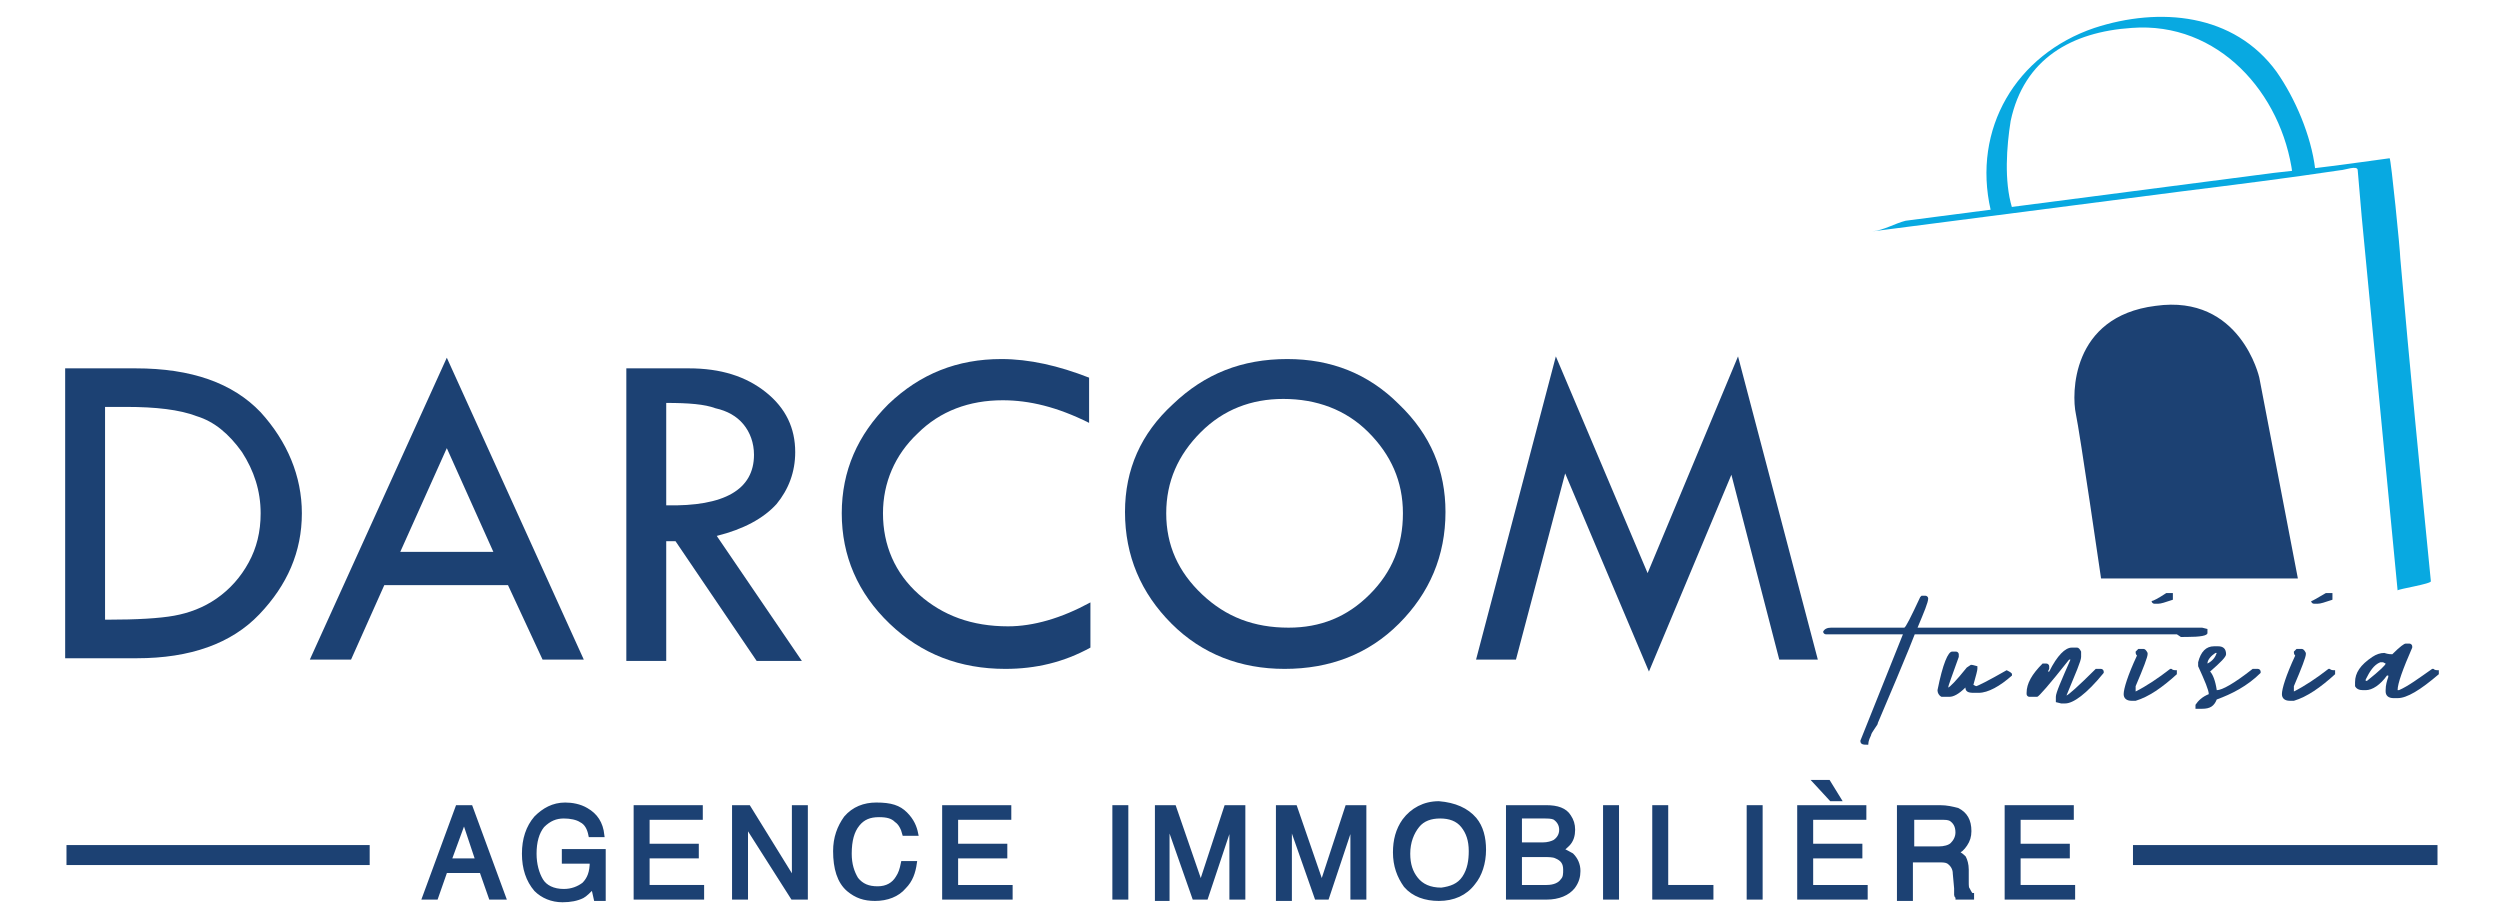 <?xml version="1.0" encoding="utf-8"?>
<!-- Generator: Adobe Illustrator 18.0.0, SVG Export Plug-In . SVG Version: 6.00 Build 0)  -->
<!DOCTYPE svg PUBLIC "-//W3C//DTD SVG 1.1//EN" "http://www.w3.org/Graphics/SVG/1.1/DTD/svg11.dtd">
<svg version="1.1" id="Calque_1" xmlns="http://www.w3.org/2000/svg" xmlns:xlink="http://www.w3.org/1999/xlink" x="0px" y="0px"
	 viewBox="0 0 188 68" enable-background="new 0 0 188 68" xml:space="preserve">
<g>
	<g>
		<g>
			<path fill="#1C4173" d="M4.9,27.7h5.3c4.2,0,7.3,1.1,9.4,3.3c2,2.2,3.1,4.8,3.1,7.6c0,2.9-1.1,5.4-3.2,7.6
				c-2.1,2.2-5.2,3.3-9.2,3.3H4.9V27.7z M7.9,30.6v16h0.2c2.2,0,3.9-0.1,5-0.3c1.1-0.2,2.2-0.6,3.2-1.3c1-0.7,1.8-1.6,2.4-2.7
				c0.6-1.1,0.9-2.3,0.9-3.7c0-1.7-0.5-3.2-1.4-4.6c-1-1.4-2.1-2.3-3.4-2.7c-1.3-0.5-3.1-0.7-5.3-0.7H7.9z"/>
			<path fill="#1C4173" d="M33.6,26.9l10.3,22.7h-3.1L38.2,44h-9.3l-2.5,5.6h-3.1L33.6,26.9z M33.6,33.7l-3.5,7.8h7L33.6,33.7z"/>
			<path fill="#1C4173" d="M47.1,27.7h4.7c2.4,0,4.3,0.6,5.8,1.8c1.5,1.2,2.2,2.7,2.2,4.5c0,1.5-0.5,2.8-1.4,3.9
				c-1,1.1-2.5,1.9-4.5,2.4l6.4,9.4h-3.4l-6.1-9h-0.7v9h-3V27.7z M50.1,30.3V38c4.4,0.1,6.6-1.2,6.6-3.8c0-0.9-0.3-1.7-0.8-2.3
				c-0.5-0.6-1.2-1-2.1-1.2C53,30.4,51.8,30.3,50.1,30.3z"/>
			<path fill="#1C4173" d="M81.9,28.4v3.4c-2.4-1.2-4.5-1.7-6.5-1.7c-2.5,0-4.7,0.8-6.4,2.5c-1.7,1.6-2.6,3.7-2.6,6
				c0,2.4,0.9,4.5,2.7,6.1c1.8,1.6,4,2.4,6.7,2.4c1.9,0,4-0.6,6.2-1.8v3.4c-2,1.1-4.1,1.6-6.4,1.6c-3.4,0-6.3-1.1-8.7-3.4
				c-2.4-2.3-3.6-5.1-3.6-8.3c0-3.2,1.2-5.9,3.5-8.2c2.4-2.3,5.2-3.4,8.5-3.4C77.4,27,79.6,27.5,81.9,28.4z"/>
			<path fill="#1C4173" d="M84.6,38.5c0-3.2,1.2-5.9,3.6-8.1c2.4-2.3,5.2-3.4,8.6-3.4c3.3,0,6.1,1.1,8.4,3.4c2.4,2.3,3.5,5,3.5,8.1
				c0,3.3-1.2,6.1-3.5,8.4c-2.3,2.3-5.2,3.4-8.6,3.4c-3.3,0-6.2-1.1-8.5-3.4C85.8,44.6,84.6,41.8,84.6,38.5z M105.5,38.6
				c0-2.4-0.9-4.4-2.6-6.1c-1.7-1.7-3.9-2.5-6.4-2.5c-2.4,0-4.5,0.8-6.2,2.5c-1.7,1.7-2.6,3.7-2.6,6.1c0,2.4,0.9,4.4,2.7,6.1
				c1.8,1.7,3.9,2.5,6.5,2.5c2.4,0,4.4-0.8,6.1-2.5C104.7,43,105.5,41,105.5,38.6z"/>
			<path fill="#1C4173" d="M130.7,26.8l6,22.8h-2.9l-3.6-13.9l-6.2,14.8l-6.3-14.9l-3.7,14H111l6-22.8l6.9,16.3L130.7,26.8z"/>
		</g>
		<g id="XMLID_259_">
			<path id="XMLID_327_" fill="#1C4173" d="M144.5,44.8h0.3c0.1,0,0.2,0.1,0.2,0.2c0,0.3-0.3,1-0.8,2.2h21.4l0.4,0.1v0.3
				c0,0.2-0.5,0.3-1.6,0.3H164l-0.3-0.2h-19.9c0,0.1,2-4.1-2.6,6.7c0.1,0-0.5,0.7-0.5,0.9c-0.4,0.8,0,0.7-0.4,0.7
				c-0.3,0-0.4-0.1-0.4-0.3l3.2-8h-5.8c-0.1,0-0.2-0.1-0.2-0.2c0.1-0.2,0.3-0.3,0.6-0.3h5.5c0.1,0,0.5-0.8,1.2-2.3L144.5,44.8z"/>
			<path id="XMLID_345_" fill="#1C4173" d="M146.8,49h0.3c0.1,0,0.2,0.1,0.2,0.2v0.2c-0.5,1.4-0.8,2.2-0.8,2.3
				c0.1,0,0.6-0.5,1.4-1.5l0.3-0.2h0.1l0.4,0.1v0.2c0,0.1-0.1,0.5-0.3,1.2l0.2,0.1c0.1,0,0.9-0.4,2.3-1.2c0.2,0.1,0.4,0.2,0.4,0.3
				v0.1c-0.9,0.8-1.8,1.3-2.5,1.3h-0.4c-0.4,0-0.6-0.1-0.6-0.4c-0.5,0.5-0.9,0.7-1.2,0.7h-0.6c-0.2-0.1-0.3-0.3-0.3-0.5
				C146.1,49.9,146.5,49,146.8,49z"/>
			<path id="XMLID_560_" fill="#1C4173" d="M155.8,48.7h0.4c0.1,0,0.2,0.1,0.3,0.3v0.4c0,0.3-0.4,1.2-1.1,2.9c0.1,0,0.9-0.7,2.2-2
				h0.4c0.1,0,0.2,0.1,0.2,0.2v0.1c-1.3,1.6-2.3,2.3-2.9,2.3H155l-0.4-0.1v-0.4c0-0.3,0.4-1.2,1.1-2.8h-0.1
				c-1.5,1.9-2.3,2.8-2.4,2.8h-0.6c-0.1,0-0.2-0.1-0.2-0.2v-0.1c0-0.7,0.4-1.4,1.2-2.2h0.3c0.1,0,0.2,0.1,0.2,0.2v0.2l-0.1,0.2h0.1
				C154.7,49.3,155.3,48.7,155.8,48.7z"/>
			<path id="XMLID_639_" fill="#1C4173" d="M160.8,48.8h0.4c0.1,0,0.2,0.1,0.3,0.3v0.1c0,0.2-0.3,1-0.9,2.4V52
				c0.8-0.4,1.7-1,2.6-1.7h0.1c0.1,0.1,0.2,0.1,0.4,0.1v0.3c-1.1,1-2.1,1.7-3.1,2h-0.3c-0.4,0-0.6-0.2-0.6-0.5c0-0.4,0.3-1.4,1-2.9
				c-0.1-0.1-0.1-0.2-0.1-0.3L160.8,48.8z M162.9,44.6h0.5v0.5c-0.6,0.2-0.9,0.3-1.1,0.3h-0.3c-0.1,0-0.2-0.1-0.2-0.2
				C161.9,45.2,162.3,45,162.9,44.6z"/>
			<path id="XMLID_757_" fill="#1C4173" d="M166.5,48.6h0.3c0.4,0,0.6,0.2,0.6,0.6c0,0.2-0.4,0.6-1.2,1.3c0.2,0.2,0.4,0.7,0.5,1.4
				c0.4,0,1.3-0.5,2.7-1.6h0.4c0.1,0,0.2,0.1,0.2,0.2v0.1c-1,1-2.2,1.6-3.3,2c-0.2,0.5-0.5,0.7-1.1,0.7h-0.5V53
				c0.2-0.3,0.5-0.6,1-0.8c0-0.3-0.3-1-0.8-2.1v-0.3C165.5,49,165.9,48.6,166.5,48.6z M166,49.9c0.4-0.2,0.6-0.5,0.7-0.8h-0.1
				C166.3,49.3,166,49.6,166,49.9z"/>
			<path id="XMLID_763_" fill="#1C4173" d="M172.7,48.8h0.4c0.1,0,0.2,0.1,0.3,0.3v0.1c0,0.2-0.3,1-0.9,2.4V52
				c0.8-0.4,1.7-1,2.6-1.7h0.1c0.1,0.1,0.2,0.1,0.4,0.1v0.3c-1.1,1-2.1,1.7-3.1,2h-0.3c-0.4,0-0.6-0.2-0.6-0.5c0-0.4,0.3-1.4,1-2.9
				c-0.1-0.1-0.1-0.2-0.1-0.3L172.7,48.8z M174.9,44.6h0.5v0.5c-0.6,0.2-0.9,0.3-1.1,0.3h-0.3c-0.1,0-0.2-0.1-0.2-0.2
				C173.9,45.2,174.2,45,174.9,44.6z"/>
			<path id="XMLID_798_" fill="#1C4173" d="M180.9,48.4h0.3c0.1,0,0.2,0.1,0.2,0.2v0.1c-0.7,1.6-1.1,2.7-1.1,3.2h0.1
				c0.7-0.3,1.5-0.9,2.5-1.6h0.1c0.1,0.1,0.2,0.1,0.4,0.1v0.3c-1.4,1.2-2.4,1.8-3.1,1.8H180c-0.4,0-0.6-0.2-0.6-0.5v-0.1
				c0-0.4,0.1-0.7,0.2-1v-0.1h-0.1c-0.5,0.7-1.1,1.1-1.6,1.1h-0.2c-0.3,0-0.5-0.1-0.6-0.3v-0.3c0-0.7,0.4-1.3,1.3-1.9
				c0.3-0.2,0.6-0.3,0.9-0.3c0.3,0.1,0.5,0.1,0.6,0.1C180.5,48.6,180.8,48.4,180.9,48.4z M178,51.2L178,51.2c1-0.8,1.4-1.2,1.4-1.3
				l-0.2-0.1h-0.2c-0.5,0.2-0.8,0.7-1.1,1.3V51.2z"/>
		</g>
		<g id="XMLID_309_">
			<path fill="#08A9E1" d="M140.8,17.4c7.7-1,15.5-2,23.2-3c4-0.5,8-1,12-1.6c0.3,0,1.3-0.4,1.3,0c0.1,1.2,0.2,2.4,0.3,3.5
				c0.9,9.4,1.8,18.7,2.7,28.1c0-0.1,2.6-0.5,2.5-0.7c-0.8-8.1-1.6-16.2-2.3-24.3c0-0.5-0.7-7.5-0.8-7.5c-2.9,0.4-5.8,0.8-8.7,1.1
				c-9.2,1.2-18.5,2.4-27.7,3.6C142.5,16.8,141.7,17.3,140.8,17.4L140.8,17.4z"/>
			<path fill="#08A9E1" d="M174.1,12.7c-0.3-2.5-1.5-5.3-2.9-7.3c-3.2-4.4-8.8-4.9-13.7-3.3c-5.9,2-9.2,7.6-7.8,13.7
				c0.2,0.1,1.7,0,1.6-0.2c-0.6-2-0.4-4.6-0.1-6.5c1-4.7,4.6-6.7,9.1-7c6.5-0.5,11.3,4.9,12.1,11C172.5,13,174.1,12.9,174.1,12.7
				L174.1,12.7z"/>
			<path id="XMLID_139_" fill="#1C4173" d="M158,43.5h14.8l-2.9-15.1c0,0-1.4-6.3-7.8-5.4c-6.4,0.8-6.3,6.7-6,8.1S158,43.5,158,43.5
				z"/>
		</g>
	</g>
	<g>
		<path fill="#1C4173" stroke="#1C4173" stroke-width="0.3" stroke-miterlimit="10" d="M34.4,60.7h1l2.5,6.8h-1l-0.7-2h-2.7
			l-0.7,2h-0.9L34.4,60.7z M35.9,64.7l-1-3l-1.1,3H35.9z"/>
		<path fill="#1C4173" stroke="#1C4173" stroke-width="0.3" stroke-miterlimit="10" d="M44.1,60.9c0.7,0.4,1.1,1,1.2,1.9h-0.9
			c-0.1-0.5-0.3-0.9-0.7-1.1c-0.3-0.2-0.8-0.3-1.3-0.3c-0.6,0-1.1,0.2-1.6,0.7c-0.4,0.5-0.6,1.2-0.6,2.1c0,0.8,0.2,1.5,0.5,2
			c0.3,0.5,0.9,0.8,1.7,0.8c0.6,0,1.1-0.2,1.5-0.5c0.4-0.4,0.6-0.9,0.6-1.7h-2.1v-0.8h3v3.6h-0.6l-0.2-0.9c-0.3,0.3-0.6,0.6-0.8,0.7
			c-0.4,0.2-0.9,0.3-1.5,0.3c-0.8,0-1.5-0.3-2-0.8c-0.6-0.7-0.9-1.6-0.9-2.7c0-1.1,0.3-2,0.9-2.7c0.6-0.6,1.3-1,2.2-1
			C43,60.5,43.6,60.6,44.1,60.9z"/>
		<path fill="#1C4173" stroke="#1C4173" stroke-width="0.3" stroke-miterlimit="10" d="M47.8,60.7h4.9v0.8h-4v2.1h3.7v0.8h-3.7
			v2.3h4.1v0.8h-5V60.7z"/>
		<path fill="#1C4173" stroke="#1C4173" stroke-width="0.3" stroke-miterlimit="10" d="M55.2,60.7h1.1l3.4,5.5v-5.5h0.9v6.8h-1
			L56.1,62v5.5h-0.9V60.7z"/>
		<path fill="#1C4173" stroke="#1C4173" stroke-width="0.3" stroke-miterlimit="10" d="M68.1,61.2c0.5,0.5,0.7,1,0.8,1.5H68
			c-0.1-0.4-0.3-0.8-0.6-1c-0.3-0.3-0.7-0.4-1.3-0.4c-0.7,0-1.2,0.2-1.6,0.7c-0.4,0.5-0.6,1.2-0.6,2.2c0,0.8,0.2,1.4,0.5,1.9
			c0.4,0.5,0.9,0.7,1.6,0.7c0.7,0,1.2-0.3,1.5-0.8c0.2-0.3,0.3-0.6,0.4-1.1h0.9c-0.1,0.7-0.3,1.3-0.8,1.8c-0.5,0.6-1.3,0.9-2.2,0.9
			c-0.8,0-1.4-0.2-2-0.7c-0.7-0.6-1-1.6-1-2.9c0-1,0.3-1.8,0.8-2.5c0.6-0.7,1.4-1,2.3-1C67,60.5,67.6,60.7,68.1,61.2z"/>
		<path fill="#1C4173" stroke="#1C4173" stroke-width="0.3" stroke-miterlimit="10" d="M71,60.7h4.9v0.8h-4v2.1h3.7v0.8h-3.7v2.3
			H76v0.8h-5V60.7z"/>
		<path fill="#1C4173" stroke="#1C4173" stroke-width="0.3" stroke-miterlimit="10" d="M83.8,60.7h0.9v6.8h-0.9V60.7z"/>
		<path fill="#1C4173" stroke="#1C4173" stroke-width="0.3" stroke-miterlimit="10" d="M87,60.7h1.3l2,5.8l1.9-5.8h1.3v6.8h-0.9
			v-4c0-0.1,0-0.4,0-0.7c0-0.3,0-0.7,0-1l-1.9,5.7h-0.9l-2-5.7v0.2c0,0.2,0,0.4,0,0.8c0,0.3,0,0.6,0,0.8v4H87V60.7z"/>
		<path fill="#1C4173" stroke="#1C4173" stroke-width="0.3" stroke-miterlimit="10" d="M96.1,60.7h1.3l2,5.8l1.9-5.8h1.3v6.8
			h-0.9v-4c0-0.1,0-0.4,0-0.7c0-0.3,0-0.7,0-1l-1.9,5.7H99l-2-5.7v0.2c0,0.2,0,0.4,0,0.8c0,0.3,0,0.6,0,0.8v4h-0.9V60.7z"/>
		<path fill="#1C4173" stroke="#1C4173" stroke-width="0.3" stroke-miterlimit="10" d="M110.9,61.6c0.5,0.6,0.7,1.4,0.7,2.3
			c0,1-0.3,1.9-0.8,2.5c-0.6,0.8-1.5,1.2-2.6,1.2c-1,0-1.9-0.3-2.5-1c-0.5-0.7-0.8-1.5-0.8-2.5c0-0.9,0.2-1.7,0.7-2.4
			c0.6-0.8,1.5-1.3,2.6-1.3C109.4,60.5,110.3,60.9,110.9,61.6z M110.1,66c0.4-0.6,0.5-1.3,0.5-2c0-0.8-0.2-1.4-0.6-1.9
			c-0.4-0.5-1-0.7-1.7-0.7c-0.7,0-1.3,0.2-1.7,0.7c-0.4,0.5-0.7,1.2-0.7,2.1c0,0.8,0.2,1.4,0.6,1.9c0.4,0.5,1,0.8,1.9,0.8
			C109.1,66.8,109.7,66.6,110.1,66z"/>
		<path fill="#1C4173" stroke="#1C4173" stroke-width="0.3" stroke-miterlimit="10" d="M113.4,60.7h2.9c0.8,0,1.4,0.2,1.7,0.7
			c0.2,0.3,0.3,0.6,0.3,1c0,0.4-0.1,0.8-0.4,1.1c-0.1,0.1-0.3,0.3-0.5,0.4c0.3,0.1,0.6,0.3,0.8,0.4c0.3,0.3,0.5,0.7,0.5,1.2
			c0,0.4-0.1,0.8-0.4,1.2c-0.4,0.5-1.1,0.8-2,0.8h-2.9V60.7z M116,63.5c0.4,0,0.7-0.1,0.9-0.2c0.3-0.2,0.5-0.5,0.5-0.9
			c0-0.4-0.2-0.7-0.5-0.9c-0.2-0.1-0.5-0.1-0.9-0.1h-1.7v2.1H116z M116.3,66.7c0.6,0,1-0.2,1.2-0.5c0.2-0.2,0.2-0.5,0.2-0.8
			c0-0.5-0.2-0.8-0.7-1c-0.2-0.1-0.6-0.1-0.9-0.1h-1.8v2.4H116.3z"/>
		<path fill="#1C4173" stroke="#1C4173" stroke-width="0.3" stroke-miterlimit="10" d="M120.7,60.7h0.9v6.8h-0.9V60.7z"/>
		<path fill="#1C4173" stroke="#1C4173" stroke-width="0.3" stroke-miterlimit="10" d="M124.4,60.7h0.9v6h3.4v0.8h-4.3V60.7z"/>
		<path fill="#1C4173" stroke="#1C4173" stroke-width="0.3" stroke-miterlimit="10" d="M131.5,60.7h0.9v6.8h-0.9V60.7z"/>
		<path fill="#1C4173" stroke="#1C4173" stroke-width="0.3" stroke-miterlimit="10" d="M135.3,60.7h4.9v0.8h-4v2.1h3.7v0.8h-3.7
			v2.3h4.1v0.8h-5V60.7z M138.3,60.1h-0.6l-1.2-1.3h1L138.3,60.1z"/>
		<path fill="#1C4173" stroke="#1C4173" stroke-width="0.3" stroke-miterlimit="10" d="M142.8,60.7h3.1c0.5,0,0.9,0.1,1.3,0.2
			c0.6,0.3,0.9,0.8,0.9,1.6c0,0.4-0.1,0.7-0.3,1c-0.2,0.3-0.4,0.5-0.7,0.6c0.3,0.1,0.5,0.3,0.6,0.4c0.1,0.2,0.2,0.5,0.2,0.9l0,0.9
			c0,0.3,0,0.5,0.1,0.6c0.1,0.2,0.2,0.4,0.3,0.4v0.2h-1.1c0-0.1-0.1-0.1-0.1-0.2c0-0.1,0-0.3,0-0.5l-0.1-1.1c0-0.4-0.2-0.7-0.5-0.9
			c-0.2-0.1-0.4-0.1-0.8-0.1h-2v2.9h-0.9V60.7z M145.8,63.8c0.4,0,0.8-0.1,1-0.3c0.2-0.2,0.4-0.5,0.4-0.9c0-0.5-0.2-0.8-0.5-1
			c-0.2-0.1-0.4-0.1-0.7-0.1h-2.2v2.3H145.8z"/>
		<path fill="#1C4173" stroke="#1C4173" stroke-width="0.3" stroke-miterlimit="10" d="M150.9,60.7h4.9v0.8h-4v2.1h3.7v0.8h-3.7
			v2.3h4.1v0.8h-5V60.7z"/>
	</g>
	<line fill="none" stroke="#1C4173" stroke-width="1.502" stroke-miterlimit="10" x1="27.8" y1="64.3" x2="5" y2="64.3"/>
	<line fill="none" stroke="#1C4173" stroke-width="1.502" stroke-miterlimit="10" x1="183.3" y1="64.3" x2="160.4" y2="64.3"/>
</g>
</svg>
